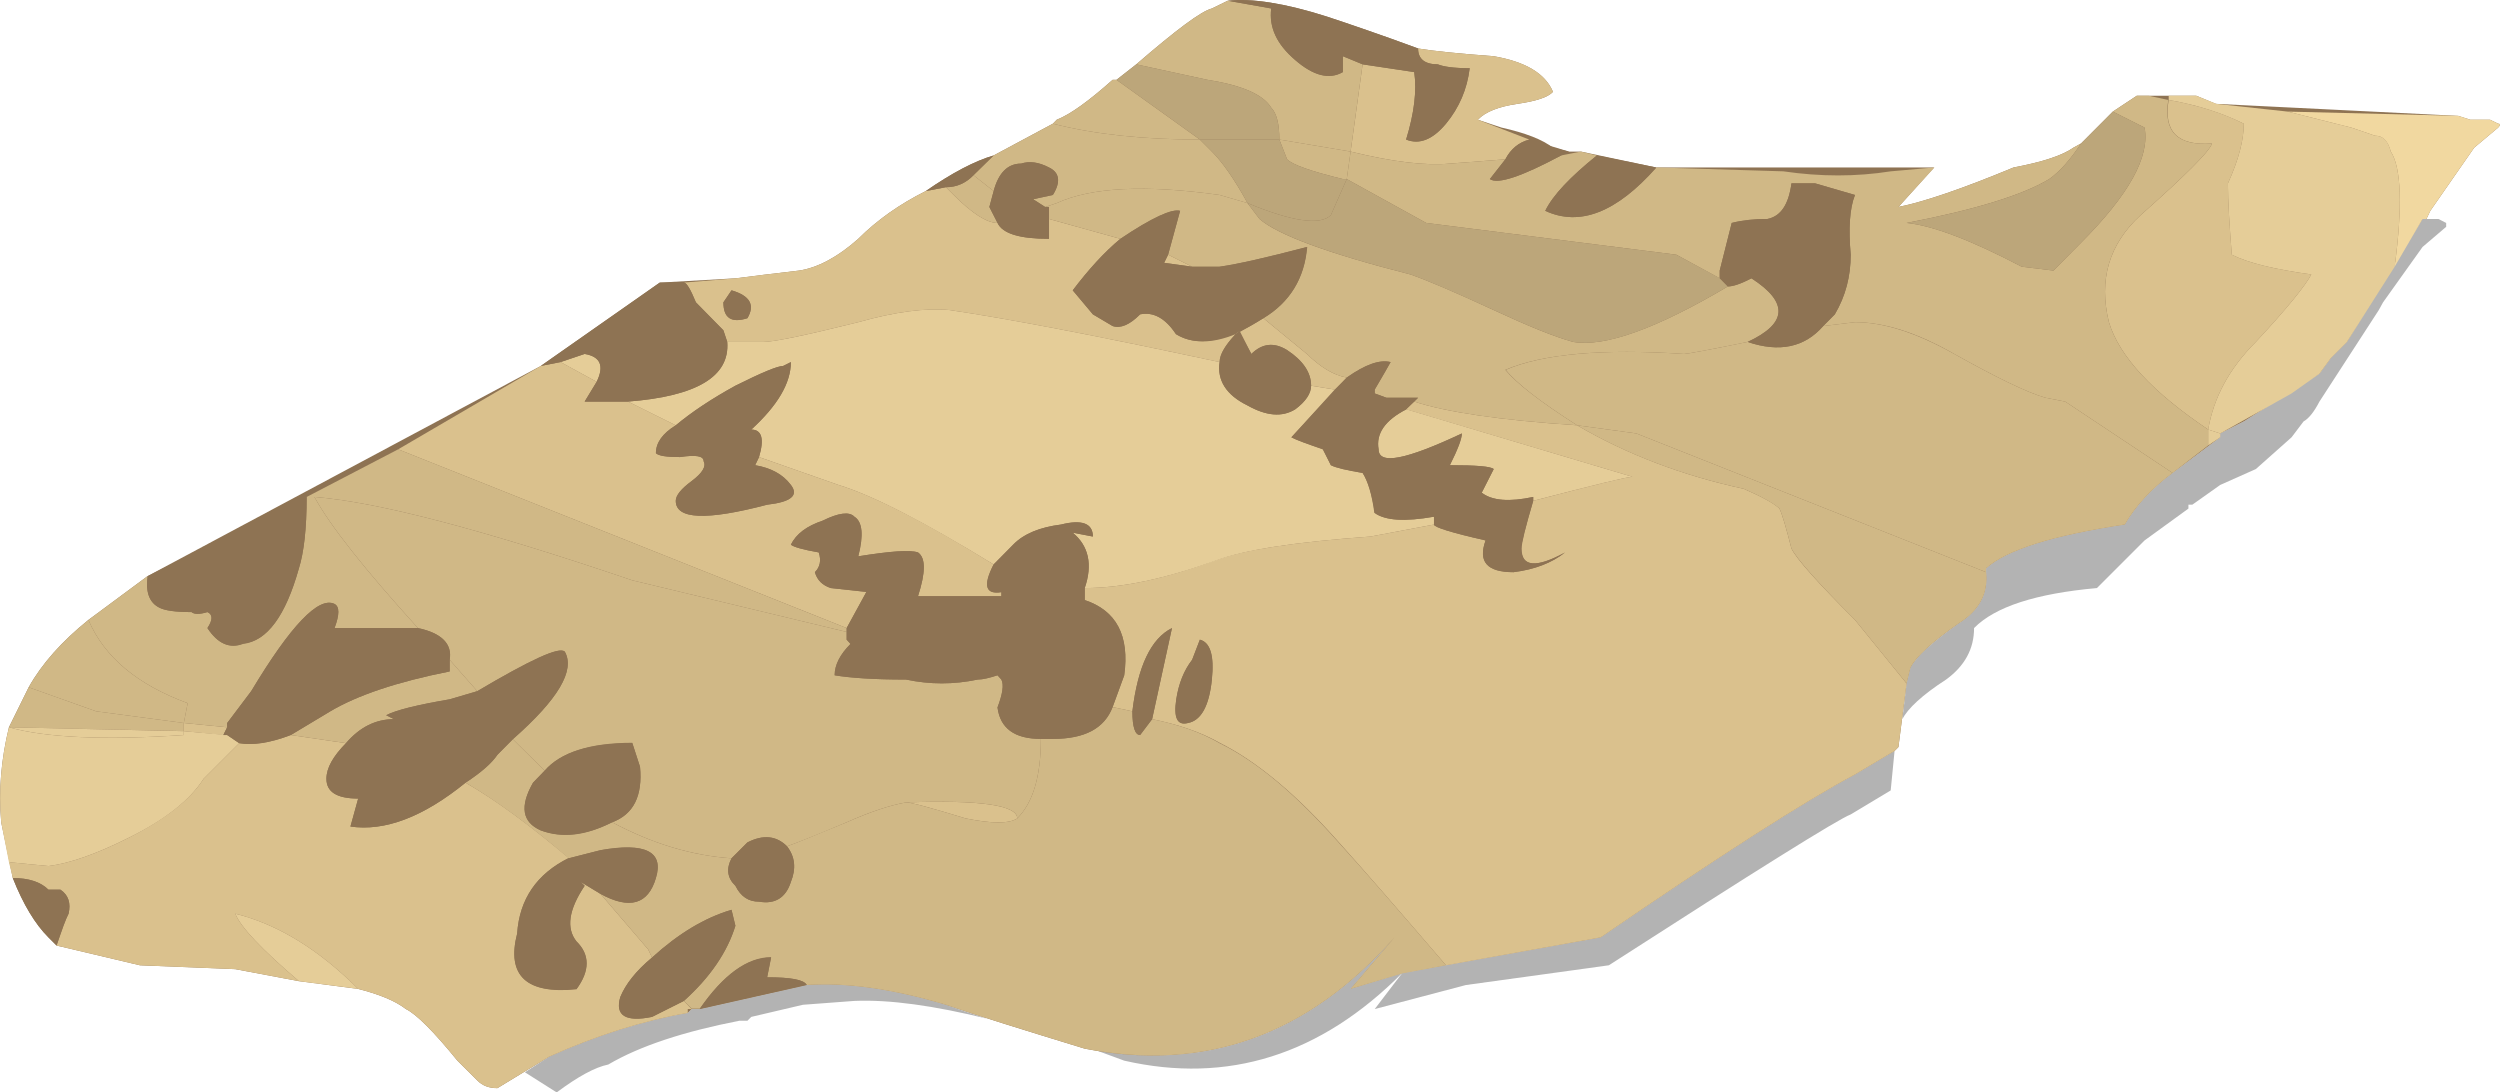 <?xml version="1.0" encoding="UTF-8" standalone="no"?>
<!-- Created with Inkscape (http://www.inkscape.org/) -->
<svg xmlns:inkscape="http://www.inkscape.org/namespaces/inkscape" xmlns:rdf="http://www.w3.org/1999/02/22-rdf-syntax-ns#" xmlns="http://www.w3.org/2000/svg" xmlns:xlink="http://www.w3.org/1999/xlink" xmlns:ns1="http://sozi.baierouge.fr" xmlns:cc="http://creativecommons.org/ns#" xmlns:sodipodi="http://sodipodi.sourceforge.net/DTD/sodipodi-0.dtd" xmlns:dc="http://purl.org/dc/elements/1.1/" id="svg2" xml:space="preserve" viewBox="0 0 31.488 13.758" version="1.1" inkscape:version="0.91 r13725">
  <g id="g10" transform="matrix(1.25 0 0 -1.25 0 13.758)">
    <g id="g12">
      <path id="path14" style="fill-rule:evenodd;fill:#000000;fill-opacity:0.298" d="m16.211 1.28-1.441-0.199-0.918-0.242l0.277 0.363 2 0.359c1.203 0.824 2.055 1.371 2.562 1.641l0.399 0.238-0.039-0.398-0.403-0.242c-0.132-0.051-0.945-0.559-2.437-1.52z" inkscape:connector-curvature="0"/>
      <path id="path16" style="fill-rule:evenodd;fill:#000000;fill-opacity:0.298" d="m24.57 8.8 0.078-0.04v-0.039l-0.238-0.203-0.398-0.558-0.043-0.078-0.598-0.922c-0.055-0.106-0.109-0.172-0.16-0.2l-0.121-0.16-0.36-0.32-0.359-0.16-0.281-0.199h-0.039v-0.039l-0.442-0.321-0.48-0.48c-0.613-0.055-1.027-0.188-1.238-0.403 0-0.21-0.094-0.382-0.282-0.519-0.242-0.156-0.386-0.293-0.441-0.399l0.043 0.36 0.039 0.16c0.055 0.105 0.215 0.254 0.48 0.441 0.215 0.133 0.305 0.305 0.282 0.52v0.039c0.211 0.188 0.679 0.332 1.398 0.441 0.106 0.184 0.266 0.36 0.481 0.52l0.48 0.359v0.039l0.238 0.121 0.762 0.481 0.117 0.16 0.16 0.16 0.762 1.239h0.16z" inkscape:connector-curvature="0"/>
      <path id="path18" style="fill-rule:evenodd;fill:#000000;fill-opacity:0.298" d="m11.328 0.319c-0.098 0.035-0.187 0.07-0.277 0.102 1.16-0.196 2.16 0.187 3 1.14l-0.442-0.519 0.52 0.16c-0.824-0.828-1.758-1.121-2.801-0.883zm-5.719-0.32-0.32 0.203 0.242 0.156c0.481 0.215 0.946 0.363 1.399 0.442l0.039 0.039h0.082l1.078 0.242c0.402 0.027 0.867-0.039 1.402-0.199 0.121-0.043 0.258-0.09 0.418-0.141-0.539 0.133-0.988 0.195-1.34 0.18l-0.519-0.039-0.52-0.122-0.039-0.039h-0.082c-0.558-0.109-1-0.253-1.32-0.441-0.133-0.027-0.305-0.121-0.52-0.281z" inkscape:connector-curvature="0"/>
      <path id="path20" style="fill-rule:evenodd;fill:#8e7353" d="m21.531 10.042h0.598l0.199-0.082 2.442-0.121 0.121-0.039h0.199l0.082-0.04c0.023 0 0.023-0.015 0-0.039l-0.242-0.203-0.442-0.636-0.039-0.082h-0.039l-0.762-1.239-0.16-0.16-0.117-0.16-0.762-0.481-0.238-0.121v-0.039l-0.48-0.359c-0.215-0.16-0.375-0.336-0.481-0.52-0.719-0.109-1.187-0.253-1.398-0.441v-0.039c0.023-0.215-0.067-0.387-0.282-0.52-0.269-0.187-0.425-0.336-0.48-0.441l-0.039-0.16-0.082-0.641-0.039-0.039-0.399-0.238c-0.507-0.27-1.359-0.817-2.562-1.641l-2-0.359-0.52-0.16 0.442 0.519c-0.867-0.984-1.906-1.359-3.121-1.121-0.614 0.188-1.078 0.332-1.399 0.442-0.535 0.16-1 0.226-1.402 0.199l-1.078-0.242h-0.082l-0.039-0.039c-0.453-0.079-0.918-0.227-1.399-0.442l-0.519-0.316c-0.082 0-0.149 0.023-0.203 0.078l-0.2 0.199c-0.238 0.293-0.414 0.469-0.519 0.52-0.106 0.082-0.266 0.148-0.481 0.203l-0.597 0.078-0.641 0.121-0.961 0.039-0.84 0.199-0.082 0.082c-0.133 0.133-0.254 0.332-0.359 0.598l-0.117 0.562c-0.028 0.321 0 0.637 0.078 0.957l0.199 0.403c0.133 0.238 0.336 0.465 0.602 0.679l0.597 0.442 3.961 2.117 1.199 0.84 0.762 0.043c0.188 0.023 0.399 0.051 0.641 0.078 0.183 0.027 0.387 0.133 0.597 0.32 0.188 0.188 0.414 0.348 0.68 0.481 0.27 0.187 0.496 0.304 0.684 0.359l0.597 0.32 0.039 0.04c0.137 0.054 0.321 0.187 0.563 0.402h0.039l0.199 0.156c0.403 0.348 0.653 0.535 0.762 0.563l0.16 0.078c0.238 0.027 0.574-0.024 1-0.16 0.238-0.079 0.547-0.184 0.918-0.321 0.133-0.023 0.387-0.05 0.762-0.078 0.316-0.055 0.519-0.172 0.597-0.359-0.05-0.055-0.171-0.094-0.359-0.121-0.187-0.028-0.32-0.078-0.398-0.16l0.238-0.079c0.242-0.054 0.414-0.121 0.519-0.203l0.161-0.039h0.121l0.758-0.16h2.8l-0.359-0.398c0.266 0.054 0.652 0.187 1.16 0.398 0.293 0.055 0.492 0.121 0.602 0.199l0.078 0.043 0.32 0.321 0.242 0.16z" inkscape:connector-curvature="0"/>
      <path id="path22" style="fill-rule:evenodd;fill:#dac18d" d="m12.012 8.319-0.282 0.039 0.04 0.082 0.242-0.121z" inkscape:connector-curvature="0"/>
      <path id="path24" style="fill-rule:evenodd;fill:#dac18d" d="m1.852 3.721 0.437-0.043-0.039-0.078-0.398 0.039v0.082z" inkscape:connector-curvature="0"/>
      <path id="path26" style="fill-rule:evenodd;fill:#dac18d" d="m21.852 9.999c0.293-0.051 0.546-0.133 0.757-0.239 0-0.16-0.05-0.359-0.16-0.601 0-0.184 0.016-0.426 0.039-0.719 0.16-0.082 0.43-0.148 0.801-0.199-0.055-0.106-0.238-0.336-0.559-0.68-0.269-0.269-0.425-0.562-0.48-0.883-0.559 0.375-0.895 0.735-1 1.082-0.105 0.426 0 0.786 0.32 1.079 0.453 0.402 0.692 0.64 0.719 0.722-0.344-0.027-0.492 0.117-0.437 0.438z" inkscape:connector-curvature="0"/>
      <path id="path28" style="fill-rule:evenodd;fill:#dac18d" d="m0.129 2.159-0.039 0.16 0.398-0.039c0.215 0.027 0.481 0.121 0.801 0.281 0.375 0.188 0.629 0.387 0.762 0.598l0.359 0.359c0.133-0.023 0.305 0 0.52 0.082l0.558-0.082c-0.133-0.133-0.199-0.25-0.199-0.359 0-0.133 0.106-0.199 0.32-0.199l-0.078-0.282c0.348-0.05 0.731 0.094 1.16 0.442 0.321-0.184 0.664-0.442 1.039-0.758-0.32-0.16-0.496-0.414-0.519-0.762-0.109-0.425 0.094-0.613 0.598-0.558 0.136 0.183 0.136 0.347 0 0.48-0.106 0.133-0.079 0.321 0.082 0.559l-0.039 0.039 0.199-0.121 0.48-0.559 0.039-0.082c-0.16-0.133-0.265-0.265-0.32-0.398-0.055-0.188 0.055-0.254 0.32-0.2l0.321 0.161 0.078-0.082h-0.039v-0.039c-0.453-0.079-0.918-0.227-1.399-0.442l-0.519-0.316c-0.082 0-0.149 0.023-0.203 0.078l-0.2 0.199c-0.238 0.293-0.414 0.469-0.519 0.52-0.106 0.082-0.266 0.148-0.481 0.203-0.398 0.398-0.812 0.652-1.238 0.758 0.051-0.133 0.266-0.36 0.641-0.68l-0.641 0.121-0.961 0.039-0.84 0.199c0.051 0.16 0.094 0.27 0.121 0.321 0.024 0.105 0 0.187-0.082 0.242h-0.121c-0.078 0.078-0.199 0.117-0.359 0.117z" inkscape:connector-curvature="0"/>
      <path id="path30" style="fill-rule:evenodd;fill:#dac18d" d="m11.852 3.96c-0.028-0.188 0.011-0.266 0.117-0.239 0.133 0.024 0.215 0.172 0.242 0.438 0.023 0.242-0.016 0.375-0.121 0.402l-0.078-0.203c-0.082-0.105-0.137-0.238-0.16-0.398zm-0.922 1v0.121c0.375 0 0.812 0.094 1.32 0.281 0.293 0.106 0.812 0.184 1.559 0.238l0.64 0.121c0-0.027 0.176-0.082 0.52-0.16-0.078-0.215 0.015-0.32 0.281-0.32 0.215 0.027 0.387 0.094 0.52 0.199-0.293-0.16-0.442-0.144-0.442 0.039 0 0.055 0.043 0.215 0.121 0.481 0.613 0.16 0.946 0.242 1 0.242l-2.281 0.68 0.082 0.078c0.32-0.106 0.867-0.188 1.641-0.239 0.507-0.296 1.066-0.507 1.679-0.64 0.188-0.082 0.309-0.149 0.36-0.199 0.027-0.055 0.066-0.188 0.121-0.403 0.051-0.105 0.265-0.344 0.64-0.719l0.52-0.64-0.082-0.641-0.039-0.039-0.399-0.238c-0.507-0.27-1.359-0.817-2.562-1.641l-1.559-0.281c-0.48 0.559-0.84 0.973-1.082 1.242-0.426 0.481-0.824 0.813-1.199 1-0.187 0.106-0.414 0.184-0.68 0.238l0.2 0.918c-0.211-0.105-0.344-0.382-0.399-0.839l-0.199 0.043 0.117 0.32c0.055 0.398-0.078 0.652-0.398 0.758z" inkscape:connector-curvature="0"/>
      <path id="path32" style="fill-rule:evenodd;fill:#dac18d" d="m10.012 5.319c-0.11-0.215-0.082-0.305 0.078-0.281v-0.039h-0.84c0.078 0.242 0.078 0.386 0 0.441-0.082 0.028-0.281 0.012-0.602-0.039 0.055 0.211 0.043 0.348-0.039 0.399-0.05 0.054-0.16 0.039-0.32-0.04-0.16-0.054-0.266-0.132-0.32-0.242 0.027-0.023 0.121-0.05 0.281-0.078 0.027-0.082 0.012-0.148-0.039-0.199 0.023-0.082 0.078-0.133 0.16-0.16l0.359-0.039-0.199-0.364-4.519 1.801 1.437 0.84 0.199 0.039 0.364-0.199-0.121-0.199h0.437l0.481-0.239c-0.133-0.082-0.2-0.175-0.2-0.281 0.028-0.027 0.106-0.039 0.243-0.039 0.16 0.024 0.238 0.012 0.238-0.043 0.027-0.051-0.012-0.117-0.121-0.199-0.106-0.078-0.16-0.145-0.16-0.199 0-0.188 0.308-0.2 0.921-0.039 0.239 0.027 0.321 0.093 0.239 0.199-0.078 0.105-0.199 0.172-0.36 0.199l0.039 0.082 0.801-0.281c0.348-0.106 0.867-0.371 1.563-0.801z" inkscape:connector-curvature="0"/>
      <path id="path34" style="fill-rule:evenodd;fill:#dac18d" d="m14.488 10.358c-0.133 0-0.199 0.055-0.199 0.16 0.133-0.023 0.387-0.05 0.762-0.078 0.32-0.055 0.519-0.172 0.597-0.359-0.05-0.055-0.171-0.094-0.359-0.121-0.184-0.028-0.32-0.078-0.398-0.16l0.519-0.2c-0.105-0.027-0.187-0.093-0.242-0.199l-0.559-0.043c-0.238-0.023-0.574 0.016-1 0.121l0.121 0.879 0.52-0.078c0.027-0.187 0-0.414-0.082-0.68 0.137-0.054 0.27 0 0.402 0.16 0.133 0.161 0.215 0.348 0.239 0.559-0.161 0-0.266 0.016-0.321 0.039z" inkscape:connector-curvature="0"/>
      <path id="path36" style="fill-rule:evenodd;fill:#dac18d" d="m7.531 7.8c0.078 0.132 0.028 0.226-0.16 0.281l-0.082-0.121c0-0.16 0.082-0.211 0.242-0.16zm3.278 0.281 0.203-0.242 0.199-0.118c0.078-0.027 0.172 0.012 0.277 0.118 0.137 0.027 0.254-0.039 0.364-0.2 0.156-0.097 0.359-0.097 0.597 0 0.016 0.016 0.031 0.032 0.039 0.039v-0.019c0.078 0.043 0.16 0.09 0.242 0.141l0.438-0.36c0.137-0.133 0.27-0.215 0.402-0.238l-0.121-0.121-0.238 0.039c0 0.133-0.082 0.254-0.242 0.359-0.133 0.082-0.25 0.067-0.36-0.039l-0.121 0.219-0.039-0.02c-0.105-0.113-0.16-0.207-0.16-0.281-1.254 0.27-2.16 0.442-2.719 0.524-0.242 0.023-0.547-0.016-0.922-0.122-0.531-0.132-0.851-0.199-0.957-0.199h-0.363l-0.039 0.117-0.277 0.282c-0.055 0.133-0.094 0.199-0.121 0.199l0.519 0.043c0.188 0.023 0.399 0.051 0.641 0.078 0.183 0.027 0.387 0.133 0.597 0.32 0.188 0.188 0.414 0.348 0.68 0.481l0.203 0.039 0.078-0.078c0.188-0.188 0.336-0.282 0.442-0.282 0.051-0.109 0.226-0.16 0.519-0.16v0.2l0.719-0.2c-0.16-0.132-0.32-0.308-0.48-0.519z" inkscape:connector-curvature="0"/>
      <path id="path38" style="fill-rule:evenodd;fill:#dac18d" d="m9.129 2.921c0.75 0.027 1.121-0.028 1.121-0.161-0.082-0.054-0.254-0.054-0.52 0-0.347 0.106-0.546 0.161-0.601 0.161z" inkscape:connector-curvature="0"/>
      <path id="path40" style="fill-rule:evenodd;fill:#d0b886" d="m17.93 5.882c-0.055 0.05-0.172 0.117-0.36 0.199-0.613 0.133-1.175 0.344-1.679 0.64l0.597-0.082 3.524-1.398c0.023-0.215-0.067-0.387-0.282-0.52-0.269-0.187-0.425-0.336-0.48-0.441l-0.039-0.16-0.52 0.64c-0.375 0.375-0.586 0.614-0.64 0.719-0.055 0.215-0.094 0.348-0.121 0.403z" inkscape:connector-curvature="0"/>
      <path id="path42" style="fill-rule:evenodd;fill:#d0b886" d="m12.809 10.921c-0.024-0.188 0.054-0.36 0.242-0.52 0.187-0.16 0.344-0.199 0.48-0.121v0.16l0.199-0.082-0.121-0.879-0.718 0.121c0 0.16-0.028 0.266-0.082 0.321-0.079 0.132-0.293 0.226-0.641 0.281l-0.719 0.156c0.403 0.348 0.653 0.535 0.762 0.563l0.16 0.078 0.438-0.078z" inkscape:connector-curvature="0"/>
      <path id="path44" style="fill-rule:evenodd;fill:#d0b886" d="m11.25 10.202 0.84-0.602c-0.559 0-1.055 0.051-1.481 0.16l0.039 0.04c0.137 0.054 0.321 0.187 0.563 0.402h0.039z" inkscape:connector-curvature="0"/>
      <path id="path46" style="fill-rule:evenodd;fill:#d0b886" d="m10.012 9.081-0.043-0.16 0.082-0.161c-0.106 0-0.254 0.094-0.442 0.282l-0.078 0.078c0.106 0 0.199 0.039 0.278 0.121l0.203-0.16z" inkscape:connector-curvature="0"/>
      <path id="path48" style="fill-rule:evenodd;fill:#d0b886" d="m0.969 3.839 0.883-0.118v-0.082l-1.762 0.039 0.199 0.403 0.68-0.242z" inkscape:connector-curvature="0"/>
      <path id="path50" style="fill-rule:evenodd;fill:#e5cd98" d="m2.371 1.8c0.426-0.106 0.84-0.36 1.238-0.758l-0.597 0.078c-0.375 0.32-0.59 0.547-0.641 0.68z" inkscape:connector-curvature="0"/>
      <path id="path52" style="fill-rule:evenodd;fill:#d0b886" d="m3.891 3.8 0.078-0.04c-0.184 0-0.348-0.082-0.481-0.242l-0.558 0.082 0.398 0.239c0.27 0.16 0.668 0.296 1.203 0.402v0.117l0.278-0.316-0.278-0.082c-0.32-0.055-0.535-0.106-0.64-0.16z" inkscape:connector-curvature="0"/>
      <path id="path54" style="fill-rule:evenodd;fill:#d0b886" d="m0.891 4.76 0.597 0.442c-0.023-0.16 0.016-0.27 0.121-0.32 0.055-0.028 0.161-0.043 0.321-0.043 0.027-0.024 0.082-0.024 0.16 0 0.055-0.024 0.055-0.079 0-0.161 0.105-0.16 0.226-0.21 0.359-0.16 0.242 0.028 0.43 0.282 0.563 0.762 0.05 0.16 0.078 0.398 0.078 0.719l0.922 0.48 4.519-1.801v-0.039l-2.16 0.52c-1.496 0.508-2.562 0.789-3.203 0.84 0.16-0.293 0.508-0.731 1.043-1.321h-0.84c0.051 0.137 0.051 0.215 0 0.243-0.16 0.078-0.441-0.215-0.84-0.879l-0.242-0.321v-0.043l-0.437 0.043 0.039 0.2c-0.508 0.187-0.84 0.464-1 0.839z" inkscape:connector-curvature="0"/>
      <path id="path56" style="fill-rule:evenodd;fill:#d0b886" d="m7.93 2.479c0.082 0.028 0.281 0.11 0.601 0.242 0.239 0.106 0.438 0.172 0.598 0.2 0.055 0 0.254-0.055 0.601-0.161 0.266-0.054 0.438-0.054 0.52 0 0.16 0.161 0.238 0.426 0.238 0.801h0.121c0.321 0 0.52 0.106 0.602 0.321l0.199-0.043c0-0.161 0.028-0.239 0.078-0.239l0.121 0.16c0.266-0.054 0.493-0.132 0.68-0.242 0.375-0.183 0.773-0.519 1.199-1 0.242-0.265 0.602-0.679 1.082-1.238l-0.441-0.082-0.52-0.156 0.442 0.519c-0.867-0.984-1.906-1.359-3.121-1.121-0.614 0.188-1.078 0.332-1.399 0.442-0.535 0.16-1 0.226-1.402 0.199-0.027 0.054-0.16 0.078-0.399 0.078l0.04 0.203c-0.239 0-0.481-0.176-0.719-0.519h-0.082l-0.078 0.078c0.265 0.238 0.437 0.492 0.519 0.757l-0.039 0.161c-0.269-0.079-0.535-0.239-0.801-0.481l-0.039 0.082-0.48 0.559c0.293-0.16 0.48-0.106 0.558 0.16 0.082 0.266-0.105 0.359-0.558 0.281l-0.321-0.082c-0.375 0.32-0.718 0.574-1.039 0.762 0.161 0.105 0.266 0.199 0.321 0.281l0.156 0.156 0.32-0.316-0.117-0.121c-0.137-0.242-0.109-0.399 0.078-0.481 0.215-0.082 0.453-0.054 0.719 0.082 0.402-0.214 0.801-0.336 1.203-0.363-0.055-0.105-0.043-0.199 0.039-0.277 0.055-0.11 0.133-0.16 0.238-0.16 0.161-0.028 0.27 0.039 0.321 0.199 0.054 0.133 0.043 0.254-0.039 0.359z" inkscape:connector-curvature="0"/>
      <path id="path58" style="fill-rule:evenodd;fill:#d0b886" d="m4.211 4.678c-0.535 0.59-0.883 1.028-1.043 1.321 0.641-0.051 1.707-0.332 3.203-0.84l2.16-0.52v-0.078l0.039-0.043c-0.105-0.105-0.16-0.211-0.16-0.316 0.16-0.027 0.399-0.043 0.719-0.043 0.242-0.051 0.48-0.051 0.723 0 0.05 0 0.117 0.016 0.199 0.043l0.039-0.043c0.027-0.051 0.012-0.145-0.039-0.281 0.027-0.211 0.172-0.317 0.437-0.317 0-0.375-0.078-0.64-0.238-0.801 0 0.133-0.371 0.188-1.121 0.161-0.16-0.028-0.359-0.094-0.598-0.2-0.32-0.136-0.519-0.214-0.601-0.242-0.106 0.106-0.239 0.121-0.399 0.039l-0.16-0.16c-0.402 0.027-0.801 0.149-1.203 0.363 0.215 0.079 0.309 0.266 0.281 0.559l-0.078 0.238c-0.43 0-0.723-0.093-0.883-0.277l-0.32 0.316c0.457 0.403 0.629 0.696 0.523 0.883-0.054 0.055-0.347-0.082-0.882-0.398l-0.278 0.316c0.028 0.16-0.082 0.27-0.32 0.32z" inkscape:connector-curvature="0"/>
      <path id="path60" style="fill-rule:evenodd;fill:#d0b886" d="m1.852 3.721-0.883 0.118-0.68 0.242c0.133 0.238 0.336 0.465 0.602 0.679 0.16-0.375 0.492-0.652 1-0.839l-0.039-0.2z" inkscape:connector-curvature="0"/>
      <path id="path62" style="fill-rule:evenodd;fill:#d0b886" d="m21.609 9.721-0.32 0.161 0.242 0.16h0.117l0.2-0.043c-0.051-0.321 0.093-0.465 0.441-0.438-0.027-0.082-0.266-0.32-0.719-0.722-0.32-0.293-0.425-0.653-0.32-1.079 0.105-0.347 0.441-0.707 1-1.082v-0.16l-0.359-0.277-1.082 0.719-0.2 0.039c-0.187 0.054-0.492 0.203-0.918 0.441-0.375 0.215-0.707 0.32-1 0.32l-0.32-0.039 0.117 0.118c0.11 0.187 0.16 0.386 0.16 0.601-0.023 0.266-0.011 0.465 0.043 0.602l-0.402 0.117h-0.238c-0.028-0.211-0.106-0.332-0.242-0.359-0.133 0-0.25-0.012-0.36-0.04l-0.121-0.48v-0.078l-0.437 0.238-2.52 0.32-0.801 0.442 0.039 0.277c0.426-0.105 0.762-0.144 1-0.121l0.559 0.043-0.156-0.199c0.078-0.055 0.316 0.023 0.718 0.238l0.2 0.039 0.16-0.039c-0.266-0.215-0.442-0.398-0.52-0.558 0.348-0.161 0.719-0.016 1.121 0.437l1.278-0.039c0.375-0.055 0.734-0.055 1.082 0l0.441 0.039-0.363-0.398c0.266 0.054 0.652 0.187 1.16 0.398 0.293 0.055 0.492 0.121 0.602 0.199l0.078 0.043c-0.106-0.16-0.211-0.281-0.321-0.359-0.265-0.16-0.746-0.309-1.437-0.442 0.266-0.027 0.652-0.175 1.16-0.441l0.32-0.039 0.278 0.281c0.48 0.481 0.695 0.864 0.64 1.16z" inkscape:connector-curvature="0"/>
      <path id="path64" style="fill-rule:evenodd;fill:#d0b886" d="m12.289 8.319h-0.277l-0.242 0.121 0.121 0.442c-0.082 0.023-0.282-0.067-0.602-0.282l-0.719 0.2v0.121h-0.039l0.117 0.039c0.348 0.16 0.895 0.187 1.641 0.082l0.281-0.082 0.121-0.16c0.184-0.161 0.692-0.348 1.52-0.559 0.16-0.055 0.437-0.172 0.84-0.359 0.347-0.161 0.613-0.27 0.801-0.321 0.316-0.054 0.839 0.133 1.558 0.559 0.051 0 0.133 0.027 0.238 0.082 0.375-0.242 0.364-0.453-0.039-0.641-0.398-0.082-0.613-0.121-0.64-0.121-0.824 0.055-1.426 0-1.801-0.16 0.109-0.133 0.348-0.32 0.723-0.559-0.774 0.051-1.321 0.133-1.641 0.239l0.039 0.039h-0.32l-0.117 0.043v0.039c0.078 0.133 0.132 0.226 0.16 0.277-0.11 0.027-0.254-0.023-0.442-0.156-0.132 0.023-0.265 0.105-0.402 0.238l-0.438 0.36c0.266 0.16 0.415 0.402 0.438 0.718-0.398-0.105-0.691-0.172-0.879-0.199z" inkscape:connector-curvature="0"/>
      <path id="path66" style="fill-rule:evenodd;fill:#d0b886" d="m21.891 6.241c-0.215-0.16-0.375-0.336-0.481-0.52-0.719-0.109-1.187-0.253-1.398-0.441v-0.039l-3.524 1.398-0.597 0.082c-0.375 0.239-0.614 0.426-0.719 0.559 0.371 0.16 0.973 0.215 1.797 0.16 0.027 0 0.242 0.039 0.64 0.121 0.321-0.109 0.575-0.054 0.762 0.16l0.32 0.039c0.293 0 0.625-0.109 1-0.32 0.426-0.238 0.731-0.387 0.918-0.441l0.2-0.039 1.082-0.719z" inkscape:connector-curvature="0"/>
      <path id="path68" style="fill-rule:evenodd;fill:#d0b886" d="m13.531 9.202c-0.32 0.078-0.508 0.144-0.562 0.199l-0.078 0.199 0.718-0.121-0.039-0.277h-0.039z" inkscape:connector-curvature="0"/>
      <path id="path70" style="fill-rule:evenodd;fill:#d0b886" d="m12.09 9.6 0.121-0.121c0.105-0.105 0.227-0.277 0.359-0.519l-0.281 0.082c-0.746 0.105-1.293 0.078-1.641-0.082l-0.117-0.039-0.121 0.078 0.199 0.043c0.082 0.133 0.067 0.226-0.039 0.277-0.105 0.055-0.199 0.066-0.281 0.039-0.133 0-0.227-0.09-0.277-0.277l-0.203 0.16 0.203 0.199 0.597 0.32c0.426-0.109 0.922-0.16 1.481-0.16z" inkscape:connector-curvature="0"/>
      <path id="path72" style="fill-rule:evenodd;fill:#bca67a" d="m12.891 9.6h-0.801l-0.84 0.602 0.199 0.156 0.719-0.156c0.348-0.055 0.562-0.149 0.641-0.281 0.054-0.055 0.082-0.161 0.082-0.321z" inkscape:connector-curvature="0"/>
      <path id="path74" style="fill-rule:evenodd;fill:#bca67a" d="m16.891 8.44 0.441-0.238 0.078-0.082c-0.719-0.426-1.238-0.613-1.558-0.559-0.188 0.051-0.454 0.16-0.801 0.321-0.399 0.183-0.68 0.304-0.84 0.359-0.828 0.211-1.332 0.398-1.52 0.559l-0.121 0.16c0.453-0.188 0.735-0.227 0.84-0.121l0.16 0.363 0.801-0.442 2.52-0.32z" inkscape:connector-curvature="0"/>
      <path id="path76" style="fill-rule:evenodd;fill:#bca67a" d="m12.57 8.96c-0.132 0.242-0.254 0.414-0.359 0.519l-0.121 0.121h0.801l0.078-0.199c0.054-0.055 0.242-0.121 0.562-0.199h0.039l-0.16-0.363c-0.105-0.106-0.387-0.067-0.84 0.121z" inkscape:connector-curvature="0"/>
      <path id="path78" style="fill-rule:evenodd;fill:#bca67a" d="m20.969 9.561 0.32 0.321 0.32-0.161c0.055-0.296-0.16-0.679-0.64-1.16l-0.278-0.281-0.32 0.039c-0.508 0.266-0.894 0.414-1.16 0.441 0.691 0.133 1.172 0.282 1.437 0.442 0.11 0.078 0.215 0.199 0.321 0.359z" inkscape:connector-curvature="0"/>
      <path id="path80" style="fill-rule:evenodd;fill:#e5cd98" d="m8.648 7.76c0.375 0.106 0.68 0.145 0.922 0.122 0.559-0.082 1.465-0.254 2.719-0.524-0.027-0.183 0.066-0.332 0.281-0.437 0.188-0.106 0.348-0.121 0.481-0.039 0.105 0.078 0.16 0.16 0.16 0.238l0.238-0.039-0.437-0.481c0.05-0.027 0.156-0.066 0.316-0.121l0.082-0.16c0.051-0.027 0.16-0.051 0.32-0.078 0.051-0.082 0.094-0.215 0.118-0.402 0.109-0.079 0.308-0.09 0.601-0.039v-0.079l-0.64-0.121c-0.747-0.054-1.266-0.132-1.559-0.242-0.508-0.183-0.945-0.277-1.32-0.277 0.082 0.238 0.039 0.426-0.121 0.558l0.203-0.039c0 0.133-0.11 0.172-0.321 0.121-0.214-0.027-0.375-0.093-0.48-0.203l-0.199-0.199c-0.696 0.426-1.215 0.695-1.563 0.801l-0.801 0.281c0.055 0.184 0.028 0.277-0.078 0.277 0.266 0.243 0.399 0.469 0.399 0.68l-0.078-0.039c-0.055 0-0.215-0.066-0.481-0.199-0.242-0.133-0.441-0.266-0.601-0.399l-0.481 0.239c0.695 0.054 1.027 0.254 1 0.601h0.363c0.106 0 0.426 0.067 0.957 0.199z" inkscape:connector-curvature="0"/>
      <path id="path82" style="fill-rule:evenodd;fill:#e5cd98" d="m5.891 7.44c0.16-0.027 0.199-0.121 0.121-0.281l-0.364 0.199 0.243 0.082z" inkscape:connector-curvature="0"/>
      <path id="path84" style="fill-rule:evenodd;fill:#e5cd98" d="m13.891 6.479c-0.028 0.16 0.066 0.293 0.281 0.403l2.277-0.68c-0.051 0-0.387-0.082-1-0.242v0.039c-0.238-0.051-0.414-0.039-0.519 0.043l0.121 0.238c-0.028 0.027-0.176 0.039-0.442 0.039 0.082 0.16 0.121 0.266 0.121 0.32-0.562-0.265-0.839-0.32-0.839-0.16z" inkscape:connector-curvature="0"/>
      <path id="path86" style="fill-rule:evenodd;fill:#e5cd98" d="m0.012 2.721c-0.028 0.321 0 0.637 0.078 0.957 0.375-0.105 0.961-0.132 1.762-0.078v0.039l0.437-0.039 0.121-0.082-0.359-0.359c-0.133-0.211-0.387-0.414-0.762-0.598-0.32-0.16-0.586-0.254-0.801-0.281l-0.398 0.039-0.078 0.402z" inkscape:connector-curvature="0"/>
      <path id="path88" style="fill-rule:evenodd;fill:#e5cd98" d="m1.852 3.6c-0.801-0.054-1.387-0.027-1.762 0.078l1.762-0.039v-0.039z" inkscape:connector-curvature="0"/>
      <path id="path90" style="fill-rule:evenodd;fill:#e5cd98" d="m22.609 9.76c-0.214 0.106-0.464 0.188-0.757 0.239v0.043h0.277l0.203-0.082 0.719-0.078 0.64-0.161c0.079-0.027 0.161-0.054 0.239-0.082 0.082 0 0.132-0.05 0.16-0.16 0.105-0.16 0.121-0.547 0.039-1.16l-0.481-0.758-0.16-0.16-0.117-0.16-0.281-0.199-0.719-0.403-0.121 0.039c0.055 0.321 0.211 0.614 0.48 0.883 0.321 0.344 0.504 0.574 0.559 0.68-0.371 0.051-0.641 0.117-0.801 0.199-0.023 0.293-0.039 0.535-0.039 0.719 0.11 0.242 0.16 0.441 0.16 0.601z" inkscape:connector-curvature="0"/>
      <path id="path92" style="fill-rule:evenodd;fill:#e5cd98" d="m22.25 6.518v0.16l0.121-0.039v-0.039l-0.121-0.082z" inkscape:connector-curvature="0"/>
      <path id="path94" style="fill-rule:evenodd;fill:#f1d8a0" d="m23.051 9.882 1.719-0.043 0.121-0.039h0.199l0.082-0.04c0.023 0 0.023-0.015 0-0.039l-0.242-0.203-0.442-0.636-0.039-0.082h-0.039l-0.281-0.481c0.082 0.613 0.066 1-0.039 1.16-0.028 0.106-0.078 0.16-0.16 0.16-0.078 0.028-0.16 0.055-0.239 0.082l-0.64 0.161z" inkscape:connector-curvature="0"/>
      <path id="path96" style="fill-rule:evenodd;fill:#8e7353" d="m13.531 10.28c-0.136-0.078-0.297-0.039-0.48 0.121-0.188 0.16-0.266 0.332-0.242 0.52l-0.438 0.078c0.238 0.027 0.574-0.024 1-0.16 0.238-0.079 0.547-0.184 0.918-0.321 0-0.105 0.066-0.16 0.199-0.16 0.055-0.023 0.16-0.039 0.321-0.039-0.028-0.211-0.106-0.398-0.239-0.559-0.136-0.16-0.269-0.214-0.402-0.16 0.082 0.266 0.109 0.493 0.082 0.68l-0.52 0.078-0.199 0.082v-0.16z" inkscape:connector-curvature="0"/>
      <path id="path98" style="fill-rule:evenodd;fill:#8e7353" d="m15.41 9.6 0.399-0.121-0.079-0.039c-0.402-0.215-0.64-0.293-0.718-0.238l0.156 0.199c0.055 0.106 0.137 0.172 0.242 0.199z" inkscape:connector-curvature="0"/>
      <path id="path100" style="fill-rule:evenodd;fill:#8e7353" d="m15.57 8.882c0.078 0.16 0.254 0.343 0.52 0.558l0.598-0.121c-0.399-0.453-0.77-0.598-1.118-0.437z" inkscape:connector-curvature="0"/>
      <path id="path102" style="fill-rule:evenodd;fill:#8e7353" d="m18.691 9.042c-0.054-0.137-0.066-0.336-0.043-0.602 0-0.215-0.05-0.414-0.16-0.601l-0.117-0.118c-0.187-0.214-0.441-0.269-0.762-0.16 0.403 0.184 0.414 0.399 0.039 0.641-0.105-0.055-0.183-0.082-0.238-0.082l-0.082 0.082v0.078l0.121 0.48c0.11 0.028 0.227 0.04 0.36 0.04 0.136 0.027 0.214 0.148 0.242 0.359h0.238l0.402-0.117z" inkscape:connector-curvature="0"/>
      <path id="path104" style="fill-rule:evenodd;fill:#8e7353" d="m9.809 9.241c-0.079-0.082-0.172-0.121-0.278-0.121l-0.203-0.039c0.27 0.187 0.496 0.304 0.684 0.359l-0.203-0.199z" inkscape:connector-curvature="0"/>
      <path id="path106" style="fill-rule:evenodd;fill:#8e7353" d="m10.289 9.358c0.082 0.027 0.176 0.016 0.281-0.039 0.106-0.051 0.121-0.144 0.039-0.277l-0.199-0.043 0.121-0.078h0.039v-0.321c-0.293 0-0.468 0.051-0.519 0.16l-0.082 0.161 0.043 0.16c0.05 0.187 0.144 0.277 0.277 0.277z" inkscape:connector-curvature="0"/>
      <path id="path108" style="fill-rule:evenodd;fill:#8e7353" d="m11.891 8.882-0.121-0.442-0.04-0.082l0.282-0.039h0.277c0.188 0.027 0.481 0.094 0.883 0.199-0.027-0.316-0.176-0.558-0.442-0.718-0.375-0.239-0.668-0.293-0.882-0.161-0.106 0.161-0.227 0.227-0.36 0.2-0.105-0.106-0.199-0.145-0.277-0.118l-0.199 0.118-0.203 0.242c0.16 0.211 0.32 0.387 0.48 0.519 0.32 0.215 0.52 0.305 0.602 0.282z" inkscape:connector-curvature="0"/>
      <path id="path110" style="fill-rule:evenodd;fill:#8e7353" d="m13.051 6.882c-0.133-0.082-0.293-0.067-0.481 0.039-0.215 0.105-0.308 0.254-0.281 0.437 0 0.082 0.066 0.188 0.199 0.32l0.121-0.238c0.106 0.106 0.227 0.121 0.36 0.039 0.16-0.105 0.242-0.226 0.242-0.359 0-0.078-0.055-0.16-0.16-0.238z" inkscape:connector-curvature="0"/>
      <path id="path112" style="fill-rule:evenodd;fill:#8e7353" d="m13.57 7.202c0.188 0.133 0.332 0.183 0.442 0.156-0.028-0.051-0.082-0.144-0.16-0.277v-0.039l0.117-0.043h0.32l-0.121-0.117c-0.211-0.11-0.305-0.243-0.277-0.403 0-0.16 0.277-0.105 0.839 0.16 0-0.05-0.042-0.16-0.121-0.32 0.266 0 0.414-0.012 0.442-0.039l-0.121-0.238c0.105-0.082 0.281-0.094 0.519-0.043v-0.039c-0.078-0.266-0.117-0.426-0.117-0.481 0-0.187 0.145-0.199 0.438-0.039-0.133-0.105-0.305-0.172-0.52-0.199-0.266 0-0.359 0.105-0.281 0.32-0.344 0.078-0.52 0.133-0.52 0.16v0.079c-0.293-0.051-0.492-0.04-0.597 0.039-0.028 0.187-0.067 0.32-0.122 0.402-0.16 0.027-0.265 0.051-0.32 0.078l-0.078 0.16c-0.16 0.055-0.27 0.094-0.32 0.121l0.558 0.602z" inkscape:connector-curvature="0"/>
      <path id="path114" style="fill-rule:evenodd;fill:#8e7353" d="m8.609 5.8c0.082-0.051 0.094-0.188 0.039-0.399 0.321 0.051 0.52 0.067 0.602 0.039 0.078-0.055 0.078-0.199 0-0.441h0.84v0.043c-0.16-0.028-0.188 0.066-0.078 0.277l0.199 0.203c0.105 0.106 0.266 0.172 0.48 0.199 0.211 0.055 0.321 0.012 0.321-0.121l-0.203 0.039c0.16-0.132 0.203-0.32 0.121-0.558v-0.121c0.32-0.106 0.453-0.36 0.398-0.758l-0.117-0.32c-0.082-0.215-0.281-0.321-0.602-0.321h-0.121c-0.265 0-0.41 0.106-0.437 0.317 0.051 0.136 0.066 0.226 0.039 0.281l-0.039 0.043c-0.082-0.027-0.149-0.043-0.199-0.043-0.243-0.051-0.481-0.051-0.723 0-0.32 0-0.559 0.016-0.719 0.043 0 0.105 0.055 0.211 0.16 0.316l-0.039 0.043v0.117l0.199 0.364-0.359 0.039c-0.082 0.027-0.137 0.078-0.16 0.16 0.051 0.051 0.066 0.117 0.039 0.199-0.16 0.028-0.254 0.055-0.281 0.078 0.054 0.11 0.16 0.188 0.32 0.242 0.16 0.079 0.27 0.094 0.32 0.04z" inkscape:connector-curvature="0"/>
      <path id="path116" style="fill-rule:evenodd;fill:#8e7353" d="m11.809 4.678-0.2-0.918-0.121-0.16c-0.05 0-0.078 0.078-0.078 0.239 0.055 0.453 0.188 0.734 0.399 0.839z" inkscape:connector-curvature="0"/>
      <path id="path118" style="fill-rule:evenodd;fill:#8e7353" d="m12.09 4.561c0.105-0.027 0.148-0.16 0.121-0.402-0.027-0.266-0.109-0.414-0.242-0.438-0.106-0.027-0.145 0.051-0.117 0.239 0.027 0.16 0.078 0.293 0.16 0.398l0.078 0.203z" inkscape:connector-curvature="0"/>
      <path id="path120" style="fill-rule:evenodd;fill:#8e7353" d="m6.648 8.159h0.243c0.027 0 0.066-0.066 0.121-0.199l0.277-0.282 0.039-0.117c0.027-0.347-0.305-0.547-1-0.601h-0.437l0.121 0.199c0.078 0.16 0.039 0.254-0.121 0.281l-0.243-0.082-0.199-0.039 1.199 0.84z" inkscape:connector-curvature="0"/>
      <path id="path122" style="fill-rule:evenodd;fill:#8e7353" d="m7.531 7.8c-0.16-0.051-0.242 0-0.242 0.16l0.082 0.121c0.188-0.055 0.238-0.149 0.16-0.281z" inkscape:connector-curvature="0"/>
      <path id="path124" style="fill-rule:evenodd;fill:#8e7353" d="m7.891 7.319 0.078 0.039c0-0.211-0.133-0.437-0.399-0.68 0.106 0 0.133-0.093 0.078-0.277l-0.039-0.082c0.161-0.027 0.282-0.094 0.36-0.199 0.082-0.106 0-0.172-0.239-0.199-0.613-0.161-0.921-0.149-0.921 0.039 0 0.054 0.054 0.121 0.16 0.199 0.109 0.082 0.148 0.148 0.121 0.199 0 0.055-0.078 0.067-0.238 0.043-0.137 0-0.215 0.012-0.243 0.039 0 0.106 0.067 0.199 0.2 0.281 0.16 0.133 0.359 0.266 0.601 0.399 0.266 0.133 0.426 0.199 0.481 0.199z" inkscape:connector-curvature="0"/>
      <path id="path126" style="fill-rule:evenodd;fill:#8e7353" d="m1.93 4.839c-0.16 0-0.266 0.015-0.321 0.043-0.105 0.05-0.144 0.16-0.121 0.32l1.602 0.797c0-0.321-0.028-0.559-0.078-0.719-0.137-0.48-0.321-0.734-0.563-0.758-0.133-0.054-0.254-0.004-0.359 0.156 0.055 0.082 0.055 0.137 0 0.161-0.078-0.024-0.133-0.024-0.16 0z" inkscape:connector-curvature="0"/>
      <path id="path128" style="fill-rule:evenodd;fill:#8e7353" d="m3.371 4.678h0.84c0.238-0.05 0.348-0.16 0.32-0.32v-0.117c-0.535-0.106-0.933-0.242-1.203-0.402l-0.398-0.239c-0.215-0.082-0.387-0.105-0.52-0.082l-0.121 0.082h-0.039l0.039 0.078v0.043l0.242 0.321c0.399 0.664 0.68 0.957 0.84 0.879 0.051-0.028 0.051-0.106 0-0.243z" inkscape:connector-curvature="0"/>
      <path id="path130" style="fill-rule:evenodd;fill:#8e7353" d="m6.449 3.28c0.028-0.293-0.066-0.48-0.281-0.559-0.266-0.132-0.504-0.16-0.719-0.082-0.187 0.082-0.215 0.243-0.078 0.481l0.117 0.121c0.16 0.184 0.453 0.281 0.883 0.281l0.078-0.242z" inkscape:connector-curvature="0"/>
      <path id="path132" style="fill-rule:evenodd;fill:#8e7353" d="m3.969 3.76-0.078 0.04c0.105 0.054 0.32 0.105 0.64 0.16l0.278 0.082c0.535 0.316 0.828 0.453 0.882 0.398 0.106-0.187-0.066-0.48-0.523-0.879l-0.156-0.16c-0.055-0.082-0.16-0.176-0.321-0.281-0.429-0.348-0.816-0.492-1.16-0.442l0.078 0.282c-0.214 0-0.32 0.066-0.32 0.199 0 0.109 0.066 0.226 0.199 0.363 0.137 0.156 0.297 0.238 0.481 0.238z" inkscape:connector-curvature="0"/>
      <path id="path134" style="fill-rule:evenodd;fill:#8e7353" d="m5.73 2.358 0.321 0.082c0.453 0.082 0.64-0.015 0.558-0.281-0.078-0.266-0.265-0.32-0.558-0.16l-0.199 0.121 0.039-0.039c-0.161-0.242-0.188-0.43-0.082-0.563 0.136-0.133 0.136-0.293 0-0.48-0.504-0.051-0.707 0.137-0.598 0.562 0.023 0.348 0.199 0.602 0.519 0.758z" inkscape:connector-curvature="0"/>
      <path id="path136" style="fill-rule:evenodd;fill:#8e7353" d="m6.57 0.76c-0.265-0.054-0.375 0.012-0.32 0.2 0.055 0.133 0.16 0.265 0.32 0.398 0.266 0.242 0.532 0.402 0.801 0.481l0.039-0.161c-0.082-0.265-0.254-0.519-0.519-0.757l-0.321-0.161z" inkscape:connector-curvature="0"/>
      <path id="path138" style="fill-rule:evenodd;fill:#8e7353" d="m7.531 2.518c0.16 0.082 0.293 0.067 0.399-0.039 0.082-0.105 0.093-0.226 0.039-0.359-0.051-0.16-0.16-0.227-0.321-0.199-0.105 0-0.183 0.05-0.238 0.16-0.082 0.078-0.094 0.172-0.039 0.277l0.16 0.16z" inkscape:connector-curvature="0"/>
      <path id="path140" style="fill-rule:evenodd;fill:#8e7353" d="m8.129 1.081-1.078-0.242c0.238 0.347 0.48 0.519 0.719 0.519l-0.04-0.199c0.239 0 0.372-0.024 0.399-0.078z" inkscape:connector-curvature="0"/>
      <path id="path142" style="fill-rule:evenodd;fill:#8e7353" d="m0.609 2.042c0.082-0.055 0.106-0.137 0.082-0.242-0.027-0.051-0.066-0.161-0.121-0.321l-0.082 0.082c-0.133 0.133-0.254 0.332-0.359 0.598 0.16 0 0.281-0.039 0.359-0.117h0.121z" inkscape:connector-curvature="0"/>
    </g>
  </g>
</svg>

